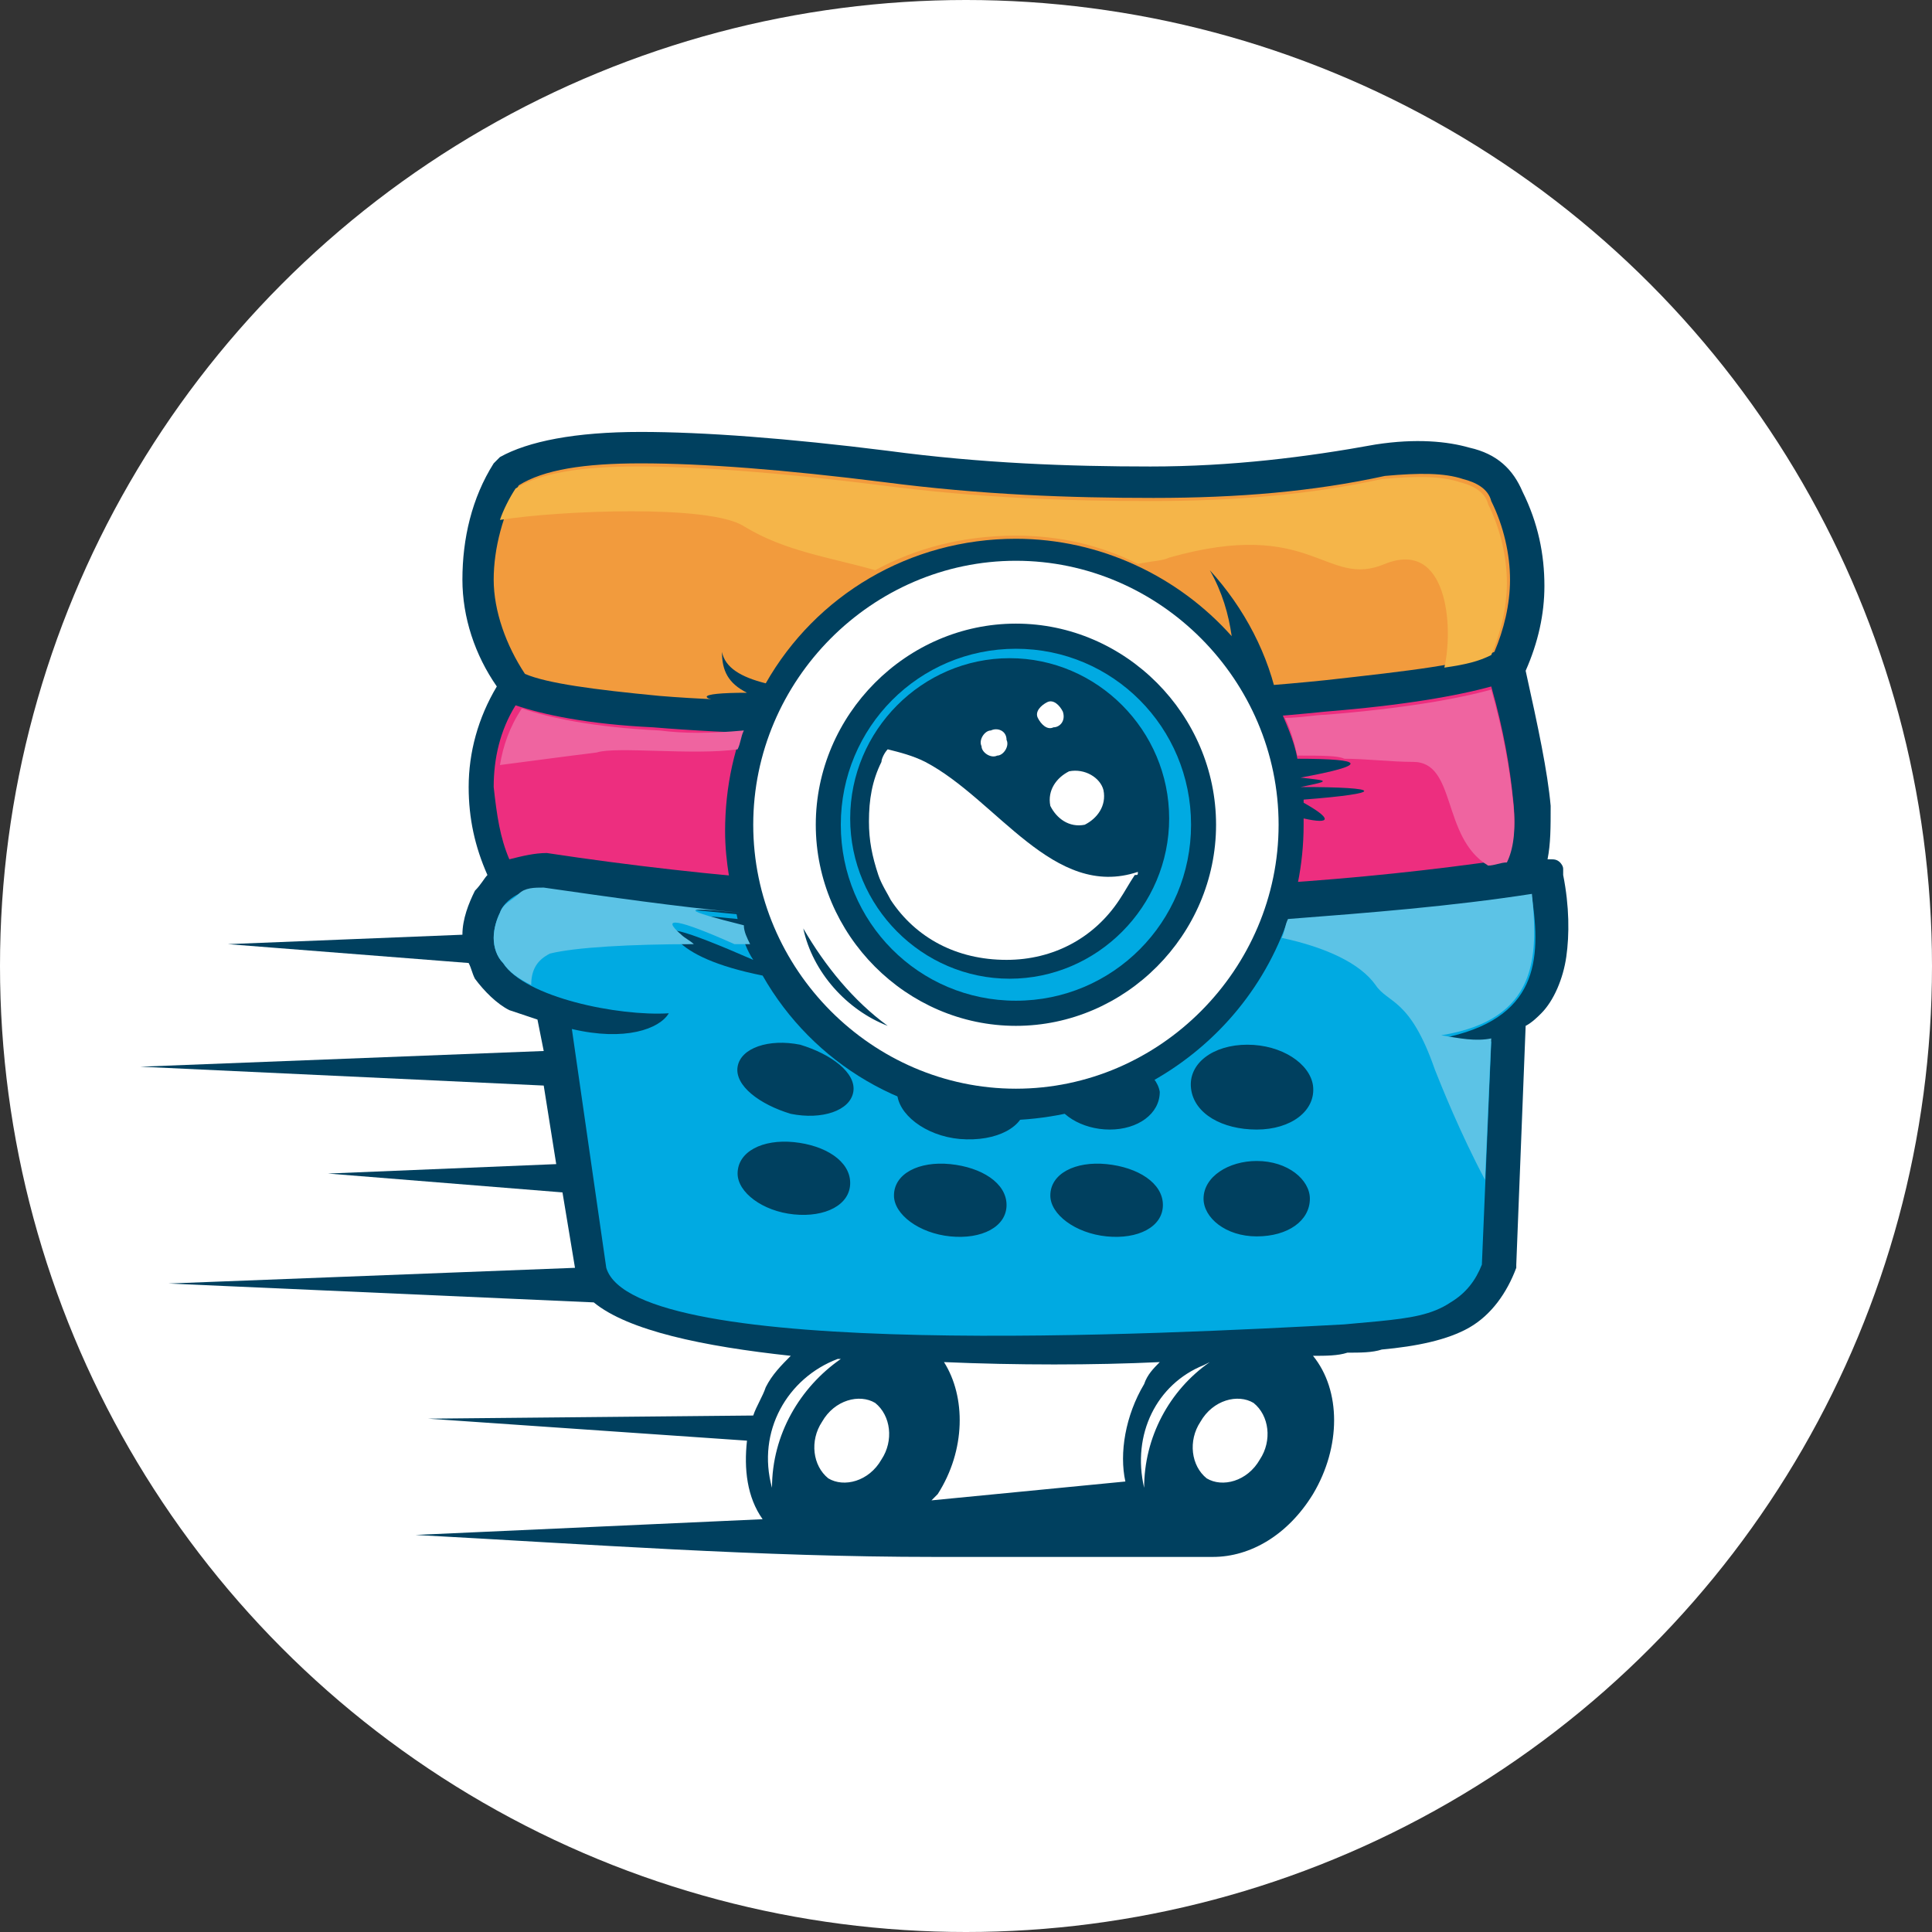 <svg xmlns="http://www.w3.org/2000/svg" fill="none" viewBox="0 0 1969 1969" height="1969" width="1969">
<rect x="0" y="0" width="1969" height="1969" fill="#333333" stroke="none"/>
<circle fill="white" r="984.5" cy="984.5" cx="984.5"></circle>
<mask height="1153" width="1463" y="437" x="143" maskUnits="userSpaceOnUse" style="mask-type:luminance" id="mask0_89_981">
<path fill="white" d="M1605.86 437H143V1589.95H1605.86V437Z"></path>
</mask>
<g mask="url(#mask0_89_981)">
<path fill="#00405F" d="M767.664 1442.63L436.21 1445.83L761.29 1468.25C758.103 1497.07 761.29 1525.89 777.225 1548.31L423.461 1564.33C601.937 1573.93 774.038 1586.74 952.514 1586.74H1232.98H1236.16C1274.41 1586.74 1312.65 1564.33 1338.15 1522.69C1366.83 1474.65 1366.83 1417 1338.15 1381.78C1350.9 1381.78 1363.64 1381.78 1373.21 1378.57C1385.95 1378.57 1398.7 1378.57 1408.26 1375.37C1443.32 1372.17 1475.19 1365.76 1497.5 1352.95C1519.81 1340.14 1535.75 1317.72 1545.31 1292.1V1288.9L1554.87 1045.5C1561.24 1042.3 1567.62 1035.89 1570.8 1032.69C1583.55 1019.88 1593.11 997.46 1596.3 975.041C1599.49 952.623 1599.49 923.799 1593.11 891.773V885.368C1593.11 882.165 1589.93 878.962 1589.93 878.962C1586.74 875.76 1583.55 875.76 1580.36 875.76H1577.18C1580.36 859.747 1580.36 843.733 1580.36 821.315C1577.18 786.086 1567.62 741.249 1554.87 683.602C1567.62 654.778 1573.99 625.955 1573.99 597.131C1573.99 565.105 1567.62 533.078 1551.68 501.052C1542.12 478.634 1526.18 462.621 1497.5 456.215C1475.19 449.81 1443.32 446.607 1401.89 453.013C1331.77 465.823 1255.28 475.431 1172.42 475.431C1089.56 475.431 1000.32 472.228 904.708 459.418C802.722 446.607 716.671 440.202 652.93 440.202C586.002 440.202 538.196 449.81 509.512 465.823L503.138 472.228C480.829 507.457 471.267 549.092 471.267 590.726C471.267 629.157 484.016 667.589 506.325 699.615C487.203 731.641 477.642 766.87 477.642 802.099C477.642 834.126 484.016 862.949 496.764 891.773C493.577 894.976 490.39 901.381 484.016 907.786C477.642 920.597 471.267 936.61 471.267 952.623L232.238 962.231L477.642 981.447C480.829 987.852 480.829 991.054 484.016 997.46C493.577 1010.27 506.325 1023.08 519.073 1029.49C528.635 1032.69 538.196 1035.89 547.757 1039.09L554.131 1071.12L143 1087.13L554.131 1106.35L566.879 1186.41L334.224 1196.02L573.253 1215.24L586.002 1292.1L171.684 1308.11L605.124 1327.33C640.182 1356.15 716.671 1372.17 805.909 1381.78C796.348 1391.38 786.787 1400.99 780.412 1413.8C777.225 1423.41 770.851 1433.02 767.664 1442.63ZM1232.98 1388.18C1191.54 1417 1166.05 1465.04 1166.05 1516.29C1153.3 1461.84 1178.8 1410.6 1226.6 1391.38L1232.98 1388.18ZM1181.98 1388.18C1175.61 1394.59 1169.23 1400.99 1166.05 1410.6C1146.92 1442.63 1140.55 1481.06 1146.92 1509.88L949.327 1529.1C952.514 1525.89 952.514 1525.89 955.701 1522.69C984.384 1477.85 984.384 1423.41 962.075 1388.18C1035.38 1391.38 1115.05 1391.38 1181.98 1388.18ZM856.902 1384.98C815.47 1413.8 786.787 1461.84 786.787 1516.29C770.851 1458.64 802.722 1404.19 853.715 1384.98H856.902ZM1229.79 1506.68C1213.85 1493.87 1210.67 1468.25 1223.41 1449.03C1236.16 1426.61 1261.66 1420.21 1277.59 1429.81C1293.53 1442.63 1296.72 1468.25 1283.97 1487.46C1271.22 1509.88 1245.72 1516.29 1229.79 1506.68ZM891.96 1429.81C907.895 1442.63 911.082 1468.25 898.334 1487.46C885.585 1509.88 860.089 1516.29 844.154 1506.68C828.218 1493.87 825.031 1468.25 837.78 1449.03C850.528 1426.61 876.024 1420.21 891.96 1429.81Z" clip-rule="evenodd" fill-rule="evenodd"></path>
</g>
<path fill="#F29B3D" d="M1523 664.386C1532.56 641.968 1538.94 616.347 1538.94 590.726C1538.94 565.105 1532.56 536.281 1519.81 510.66C1516.63 497.85 1503.88 491.444 1491.13 488.242C1472.01 481.836 1446.51 481.836 1411.45 485.039C1338.15 501.052 1261.66 507.457 1175.61 507.457C1089.56 507.457 1000.32 504.255 901.523 491.444C799.537 478.634 716.674 472.229 652.933 472.229C595.565 472.229 554.134 478.634 528.637 494.647C512.702 523.471 503.141 558.7 503.141 590.726C503.141 622.752 515.889 657.981 535.011 686.805C557.321 696.413 605.127 702.818 672.055 709.223C748.544 715.628 847.343 715.628 974.826 715.628C1134.18 709.223 1258.47 702.818 1350.9 693.21C1436.95 683.602 1494.32 677.197 1523 664.386Z" clip-rule="evenodd" fill-rule="evenodd"></path>
<path fill="#ED2E7F" d="M519.076 875.76C531.824 872.557 544.572 869.355 557.321 869.355C726.235 894.976 898.336 907.786 1067.25 907.786C1223.42 907.786 1382.77 898.178 1535.75 875.76C1542.12 862.949 1545.31 843.734 1542.12 814.91C1538.94 782.884 1532.56 744.452 1519.81 699.615C1484.76 709.223 1430.58 718.831 1350.9 725.236C1258.47 734.844 1130.99 741.249 971.639 747.655C844.156 750.857 742.17 747.655 665.681 741.249C598.752 738.047 554.134 728.439 525.45 718.831C509.515 744.452 503.141 773.276 503.141 802.099C506.328 830.923 509.515 853.341 519.076 875.76Z" clip-rule="evenodd" fill-rule="evenodd"></path>
<path fill="#00AAE2" d="M981.2 1077.52C942.955 1074.32 914.272 1090.34 914.272 1112.75C914.272 1135.17 942.955 1157.59 978.013 1160.79C1016.26 1164 1044.94 1147.98 1044.94 1125.56C1044.94 1099.94 1016.26 1080.73 981.2 1077.52ZM1130.99 1151.19C1159.68 1151.19 1181.98 1135.17 1181.98 1112.75C1178.8 1093.54 1153.3 1077.52 1124.62 1077.52C1095.93 1077.52 1073.62 1093.54 1073.62 1115.96C1076.81 1135.17 1102.31 1151.19 1130.99 1151.19ZM1127.8 1186.41C1095.93 1183.21 1070.44 1196.02 1070.44 1218.44C1070.44 1237.66 1095.93 1256.87 1127.8 1260.07C1159.68 1263.28 1185.17 1250.47 1185.17 1228.05C1185.17 1205.63 1159.68 1189.62 1127.8 1186.41ZM968.452 1186.41C936.581 1183.21 911.085 1196.02 911.085 1218.44C911.085 1237.66 936.581 1256.87 968.452 1260.07C1000.32 1263.28 1025.82 1250.47 1025.82 1228.05C1025.82 1205.63 1000.32 1189.62 968.452 1186.41ZM809.099 1164C777.228 1160.79 751.731 1173.6 751.731 1196.02C751.731 1215.24 777.228 1234.45 809.099 1237.66C840.969 1240.86 866.466 1228.05 866.466 1205.63C866.466 1183.21 840.969 1167.2 809.099 1164ZM815.473 1064.71C783.602 1058.31 754.919 1067.92 751.731 1087.13C748.544 1106.35 774.041 1125.56 805.911 1135.17C837.782 1141.58 866.466 1131.97 869.653 1112.75C872.84 1093.54 847.343 1074.32 815.473 1064.71ZM1280.78 1151.19C1315.84 1151.19 1341.34 1131.97 1338.15 1106.35C1334.96 1083.93 1306.28 1064.71 1271.22 1064.71C1236.16 1064.71 1210.67 1083.93 1213.86 1109.55C1217.04 1135.17 1245.73 1151.19 1280.78 1151.19ZM1280.78 1260.07C1248.91 1260.07 1226.6 1240.86 1226.6 1221.64C1226.6 1199.22 1252.1 1183.21 1280.78 1183.21C1312.65 1183.21 1334.96 1202.43 1334.96 1221.64C1334.96 1244.06 1312.65 1260.07 1280.78 1260.07ZM528.637 910.988C522.263 914.191 512.702 920.596 509.515 930.204C506.328 936.609 503.141 946.217 503.141 955.825C503.141 965.433 506.328 975.041 512.702 981.446C535.011 1016.67 630.623 1035.89 681.616 1032.69C672.055 1048.7 636.997 1061.51 582.817 1048.7L617.875 1292.1C646.558 1388.18 1191.55 1359.36 1370.02 1349.75L1405.08 1346.55C1436.95 1343.34 1459.26 1340.14 1478.38 1327.33C1494.32 1317.72 1503.88 1304.91 1510.25 1288.9L1519.81 1061.51C1503.88 1064.71 1487.94 1061.51 1468.82 1058.31C1567.62 1039.09 1570.81 978.243 1561.25 914.191C1398.71 936.609 1232.98 949.42 1067.25 946.217C895.149 946.217 723.048 933.407 554.134 907.786C544.572 904.583 538.198 907.786 528.637 910.988Z" clip-rule="evenodd" fill-rule="evenodd"></path>
<path fill="#00405F" d="M1328.59 840.531C1328.59 837.328 1328.59 834.126 1328.59 834.126C1357.27 840.531 1357.27 834.126 1328.59 818.113V814.91C1411.45 808.505 1411.45 802.099 1325.4 802.099C1357.27 795.694 1354.08 795.694 1325.4 792.492C1395.52 779.681 1392.33 773.276 1322.21 773.276C1319.03 754.06 1309.47 734.844 1303.09 718.831C1293.53 667.589 1268.03 619.55 1232.98 581.118C1245.72 603.536 1252.1 625.955 1255.29 648.373C1201.11 587.523 1121.43 549.092 1035.38 549.092C927.018 549.092 831.406 606.739 780.413 696.413C754.917 690.007 738.981 680.4 735.794 664.386C735.794 683.602 742.168 696.413 761.291 706.021C707.111 706.021 707.111 712.426 758.104 718.831C761.291 718.831 764.478 718.831 767.665 718.831C748.543 757.263 738.981 802.099 738.981 846.936C738.981 878.963 745.356 907.786 751.73 936.61C691.175 930.205 691.175 933.407 754.917 949.42C758.104 959.028 761.291 968.636 767.665 978.244C694.363 946.218 668.866 939.812 691.175 959.028C703.924 971.839 729.42 984.649 777.226 994.257C828.219 1083.93 923.831 1141.58 1032.19 1141.58C1197.92 1135.17 1328.59 1003.87 1328.59 840.531Z" clip-rule="evenodd" fill-rule="evenodd"></path>
<path fill="white" d="M1303.09 840.531C1303.09 693.21 1181.98 571.51 1035.38 571.51C888.772 571.51 767.664 693.21 767.664 840.531C767.664 987.851 888.772 1109.55 1035.38 1109.55C1181.98 1109.55 1303.09 987.851 1303.09 840.531ZM1239.35 840.531C1239.35 952.623 1146.92 1045.5 1035.38 1045.5C923.83 1045.5 831.405 952.623 831.405 840.531C831.405 728.439 923.83 635.562 1035.38 635.562C1146.92 635.562 1239.35 728.439 1239.35 840.531ZM818.657 946.217C840.967 984.649 869.65 1019.88 904.708 1045.5C863.276 1029.49 828.218 991.054 818.657 946.217Z" clip-rule="evenodd" fill-rule="evenodd"></path>
<path fill="#00AAE2" d="M1213.86 840.531C1213.86 741.249 1134.18 661.184 1035.38 661.184C936.583 661.184 856.906 741.249 856.906 840.531C856.906 939.812 936.583 1019.88 1035.38 1019.88C1134.18 1019.88 1213.86 939.812 1213.86 840.531ZM1191.55 834.126C1191.55 923.799 1118.25 997.46 1029.01 997.46C939.77 997.46 866.467 923.799 866.467 834.126C866.467 744.452 939.77 670.791 1029.01 670.791C1118.25 670.791 1191.55 744.452 1191.55 834.126Z" clip-rule="evenodd" fill-rule="evenodd"></path>
<path fill="white" d="M1159.68 888.57C1073.63 917.394 1016.26 814.91 942.957 776.478C930.209 770.073 917.46 766.87 904.712 763.668C901.525 766.87 898.338 773.276 898.338 776.478C888.777 795.694 885.59 814.91 885.59 837.328C885.59 856.544 888.777 872.557 895.151 891.773C898.338 901.381 904.712 910.989 907.899 917.394C933.396 955.825 974.828 978.244 1025.82 978.244C1073.63 978.244 1115.06 955.825 1140.55 917.394C1146.93 907.786 1150.12 901.381 1156.49 891.773C1159.68 891.773 1159.68 891.773 1159.68 888.57ZM1025.82 754.06C1029.01 760.465 1022.63 770.073 1016.26 770.073C1009.89 773.276 1000.32 766.87 1000.32 760.465C997.137 754.06 1003.51 744.452 1009.89 744.452C1016.26 741.249 1025.82 744.452 1025.82 754.06ZM1124.62 805.302C1127.81 821.315 1118.25 834.125 1105.5 840.531C1089.56 843.733 1076.81 834.126 1070.44 821.315C1067.25 805.302 1076.81 792.491 1089.56 786.086C1105.5 782.883 1121.43 792.491 1124.62 805.302ZM1083.19 725.236C1080 718.831 1073.63 712.426 1067.25 715.628C1060.88 718.831 1054.5 725.236 1057.69 731.641C1060.88 738.047 1067.25 744.452 1073.63 741.249C1080 741.249 1086.37 734.844 1083.19 725.236Z" clip-rule="evenodd" fill-rule="evenodd"></path>
<path fill="#EF64A0" d="M1309.47 731.641C1315.84 744.452 1319.03 757.262 1322.22 770.073C1347.71 770.073 1363.65 770.073 1370.02 773.275C1392.33 773.275 1417.83 776.478 1440.14 776.478C1484.76 776.478 1468.82 853.341 1516.63 882.165C1523 882.165 1529.38 878.962 1535.75 878.962C1542.12 866.151 1545.31 846.936 1542.12 818.112C1538.94 786.086 1532.56 747.654 1519.81 702.817C1484.76 712.425 1430.58 722.033 1350.9 728.438C1341.34 728.438 1325.4 731.641 1309.47 731.641ZM672.056 744.452C605.128 741.249 560.509 731.641 531.825 722.033C519.077 741.249 512.703 760.465 509.516 779.68C557.322 773.275 608.315 766.87 608.315 766.87C627.437 760.465 707.113 770.073 751.732 763.667C754.919 757.262 754.919 750.857 758.106 744.452C723.049 747.654 697.552 747.654 672.056 744.452Z" clip-rule="evenodd" fill-rule="evenodd"></path>
<path fill="#F5B549" d="M758.106 536.281C799.538 561.902 847.344 568.307 891.963 581.117C933.395 558.699 981.201 545.889 1035.38 545.889C1080 545.889 1121.43 555.496 1159.68 574.712C1175.61 571.51 1185.17 571.51 1191.55 568.307C1338.15 526.673 1350.9 600.333 1411.45 574.712C1475.2 549.091 1481.57 638.765 1472.01 680.399C1494.32 677.196 1507.07 673.994 1519.81 667.588C1529.38 645.17 1535.75 619.549 1535.75 593.928C1535.75 568.307 1529.38 539.483 1516.63 513.862C1513.44 501.052 1500.69 494.646 1487.94 491.444C1468.82 485.039 1443.32 485.039 1408.27 488.241C1334.96 504.254 1258.48 510.66 1172.42 510.66C1086.37 510.66 997.136 507.457 898.337 494.646C796.351 481.836 713.488 475.431 649.746 475.431C592.379 475.431 550.947 481.836 525.451 497.849C519.077 507.457 512.703 520.267 509.516 529.875C570.07 520.267 723.049 513.862 758.106 536.281Z" clip-rule="evenodd" fill-rule="evenodd"></path>
<path fill="#5CC3E6" d="M694.364 952.622C672.055 933.407 691.177 936.609 748.544 962.23C754.919 962.23 758.106 962.23 764.48 962.23C761.293 955.825 758.106 949.42 758.106 943.015C694.364 927.001 691.177 923.799 754.919 930.204C687.99 923.799 621.062 914.191 554.134 904.583C544.572 904.583 535.011 904.583 528.637 910.988C522.263 917.394 512.702 920.596 509.515 930.204C506.328 936.609 503.141 946.217 503.141 955.825C503.141 965.433 506.328 975.041 512.702 981.446C519.076 991.054 528.637 997.459 541.385 1003.86C541.385 987.851 547.759 978.244 560.508 971.838C586.004 965.433 643.371 962.23 707.113 962.23C703.926 959.028 697.551 955.825 694.364 952.622ZM1561.25 910.988C1478.38 923.799 1395.52 930.204 1312.65 936.609C1309.47 943.015 1309.47 949.42 1306.28 955.825C1350.9 965.433 1385.96 981.446 1401.89 1003.86C1414.64 1023.08 1436.95 1016.67 1462.45 1090.34C1468.82 1106.35 1487.94 1154.39 1513.44 1202.43L1519.81 1058.31C1503.88 1061.51 1487.94 1058.31 1468.82 1055.11C1567.62 1039.09 1567.62 975.041 1561.25 910.988Z" clip-rule="evenodd" fill-rule="evenodd"></path>
</svg>
